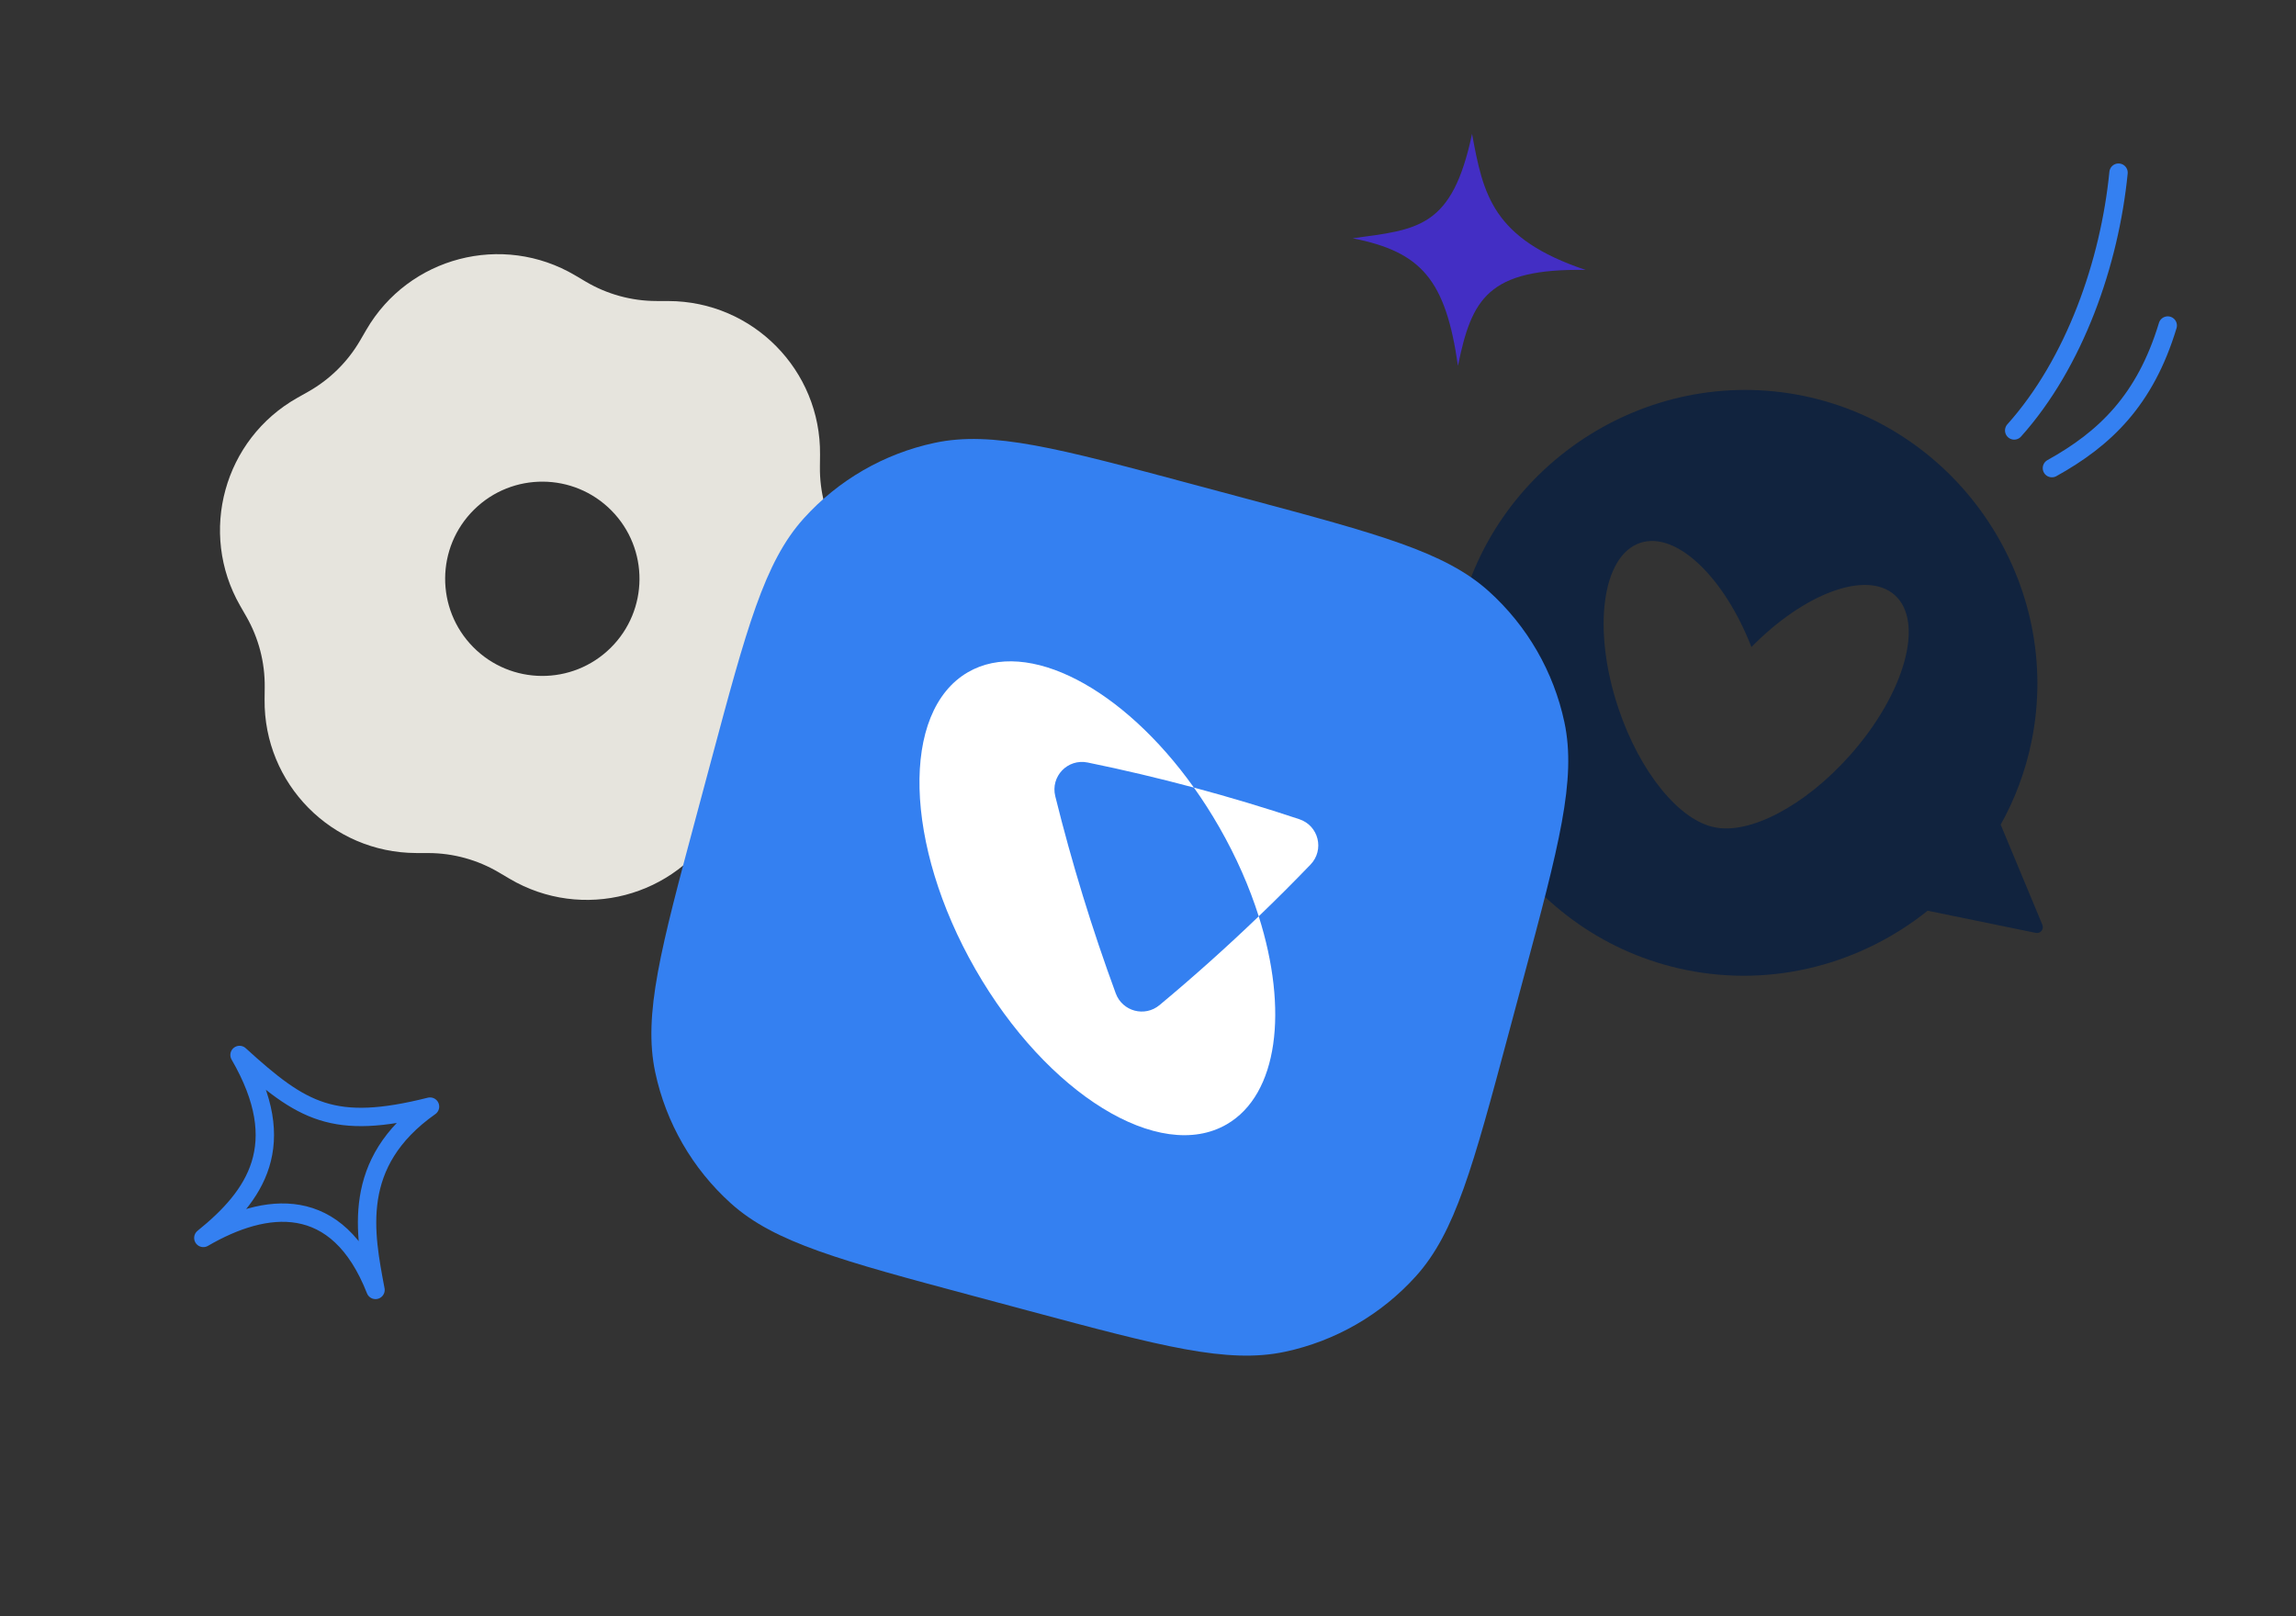 <svg width="375" height="264" viewBox="0 0 375 264" fill="none" xmlns="http://www.w3.org/2000/svg">
<rect x="0" y="0" width="375" height="264" fill="#333333" stroke="none"/>
<g clip-path="url(#clip0_6127_5668)">
<g clip-path="url(#clip1_6127_5668)">
<path d="M109.186 49.18C122.969 49.221 134.081 60.483 133.935 74.266L133.914 76.279C133.871 80.327 134.91 84.313 136.924 87.825L137.927 89.573C144.783 101.53 140.586 116.784 128.577 123.549L126.823 124.538C123.295 126.525 120.362 129.418 118.328 132.919L117.316 134.66C110.389 146.577 95.081 150.569 83.217 143.552L81.485 142.527C77.999 140.465 74.026 139.371 69.976 139.36L67.964 139.355C54.181 139.315 43.069 128.052 43.215 114.27L43.236 112.256C43.279 108.207 42.239 104.22 40.225 100.708L39.223 98.962C32.366 87.005 36.564 71.75 48.573 64.985L50.326 63.997C53.854 62.01 56.787 59.116 58.822 55.615L59.834 53.874C66.76 41.958 82.069 37.966 93.933 44.983L95.668 46.01C99.152 48.07 103.122 49.163 107.17 49.175L109.186 49.18ZM99.873 83.409C93.717 77.17 83.669 77.102 77.429 83.257C71.19 89.413 71.122 99.463 77.278 105.702C83.434 111.941 93.483 112.008 99.722 105.852C105.962 99.696 106.029 89.648 99.873 83.409Z" fill="#E6E4DD"/>
<path fill-rule="evenodd" clip-rule="evenodd" d="M294.525 64.668C320.231 69.939 337.068 95.461 331.797 121.167C330.8 126.032 329.077 130.579 326.765 134.719L333.581 151.097C333.876 151.807 333.258 152.557 332.505 152.403L314.838 148.78C304.076 157.398 289.716 161.396 275.299 158.44C249.593 153.17 232.755 127.647 238.026 101.941C243.296 76.236 268.819 59.398 294.525 64.668ZM286.059 105.703C294.677 96.915 304.839 93.11 309.453 97.205C314.377 101.574 311.12 113.284 302.179 123.36C294.728 131.756 285.68 136.368 280.022 135.143C274.339 134.042 267.837 126.242 264.291 115.592C260.036 102.81 261.65 90.764 267.896 88.684C273.749 86.736 281.594 94.233 286.059 105.703Z" fill="#11233E"/>
<path d="M116.139 124.298L113.718 133.332C107.92 154.97 105.021 165.79 107.018 175.183C108.774 183.446 113.101 190.94 119.378 196.592C126.515 203.018 137.334 205.917 158.973 211.715L168.007 214.136C189.646 219.934 200.465 222.833 209.858 220.836C218.121 219.08 225.615 214.753 231.268 208.476C237.693 201.339 240.592 190.52 246.39 168.881L248.811 159.847C254.609 138.208 257.508 127.389 255.512 117.996C253.755 109.733 249.428 102.239 243.151 96.587C236.014 90.161 225.195 87.262 203.556 81.464L194.522 79.043C172.884 73.245 162.064 70.346 152.671 72.342C144.408 74.099 136.914 78.426 131.262 84.703C124.836 91.84 121.937 102.659 116.139 124.298Z" fill="#3480F1"/>
<path fill-rule="evenodd" clip-rule="evenodd" d="M159.307 158.336C170.988 178.727 189.376 190.067 200.378 183.666C208.765 178.785 210.438 165.003 205.585 149.694C208.453 146.938 211.272 144.122 214.039 141.249C216.353 138.844 215.381 134.886 212.214 133.831C206.587 131.956 200.871 130.238 195.068 128.683C195.044 128.676 195.021 128.67 194.997 128.664C183.447 112.448 167.849 104.139 158.078 109.825C147.076 116.226 147.626 137.946 159.307 158.336ZM194.997 128.664C189.218 127.117 183.431 125.752 177.644 124.568C174.375 123.898 171.553 126.84 172.356 130.08C175.066 141.021 178.366 151.769 182.23 162.277C183.316 165.23 186.972 166.209 189.388 164.195C194.945 159.563 200.348 154.727 205.585 149.694C204.072 144.921 201.925 140 199.148 135.154C197.842 132.873 196.452 130.706 194.997 128.664Z" fill="white"/>
<rect x="371.583" y="132.529" width="67.417" height="67.417" rx="20" transform="rotate(-15 371.583 132.529)" fill="#3480F1"/>
<rect x="-55.664" y="90.972" width="71.444" height="71.444" rx="20" transform="rotate(30 -55.664 90.972)" fill="#3480F1"/>
<path d="M39.122 172.346C47.629 187.02 41.689 195.391 33.21 202.236C43.366 196.328 55.108 194.879 61.332 210.732C59.61 201.544 57.194 189.983 70.236 180.782C54.459 184.739 49.382 181.686 39.122 172.346Z" stroke="#3480F1" stroke-width="3" stroke-linejoin="round"/>
<path d="M240.426 21.871C237.177 37.223 231.676 37.48 220.924 38.928C232.175 41.145 236.117 45.714 238.126 59.762C240.353 48.83 243.015 43.831 258.975 44.099C243.7 38.978 242.251 31.741 240.426 21.871Z" fill="#432EC4"/>
<path d="M346.015 28.205C344.561 42.934 338.861 59.274 328.972 70.321M335.134 76.477C343.753 71.691 350.358 65.417 354.052 53.179" stroke="#3480F1" stroke-width="3" stroke-linecap="round" stroke-linejoin="round"/>
</g>
</g>
<defs>
<clipPath id="clip0_6127_5668">
<rect width="375" height="264" fill="white"/>
</clipPath>
<clipPath id="clip1_6127_5668">
<rect width="639.6" height="246" fill="white" transform="translate(-146 -3)"/>
</clipPath>
</defs>
</svg>
